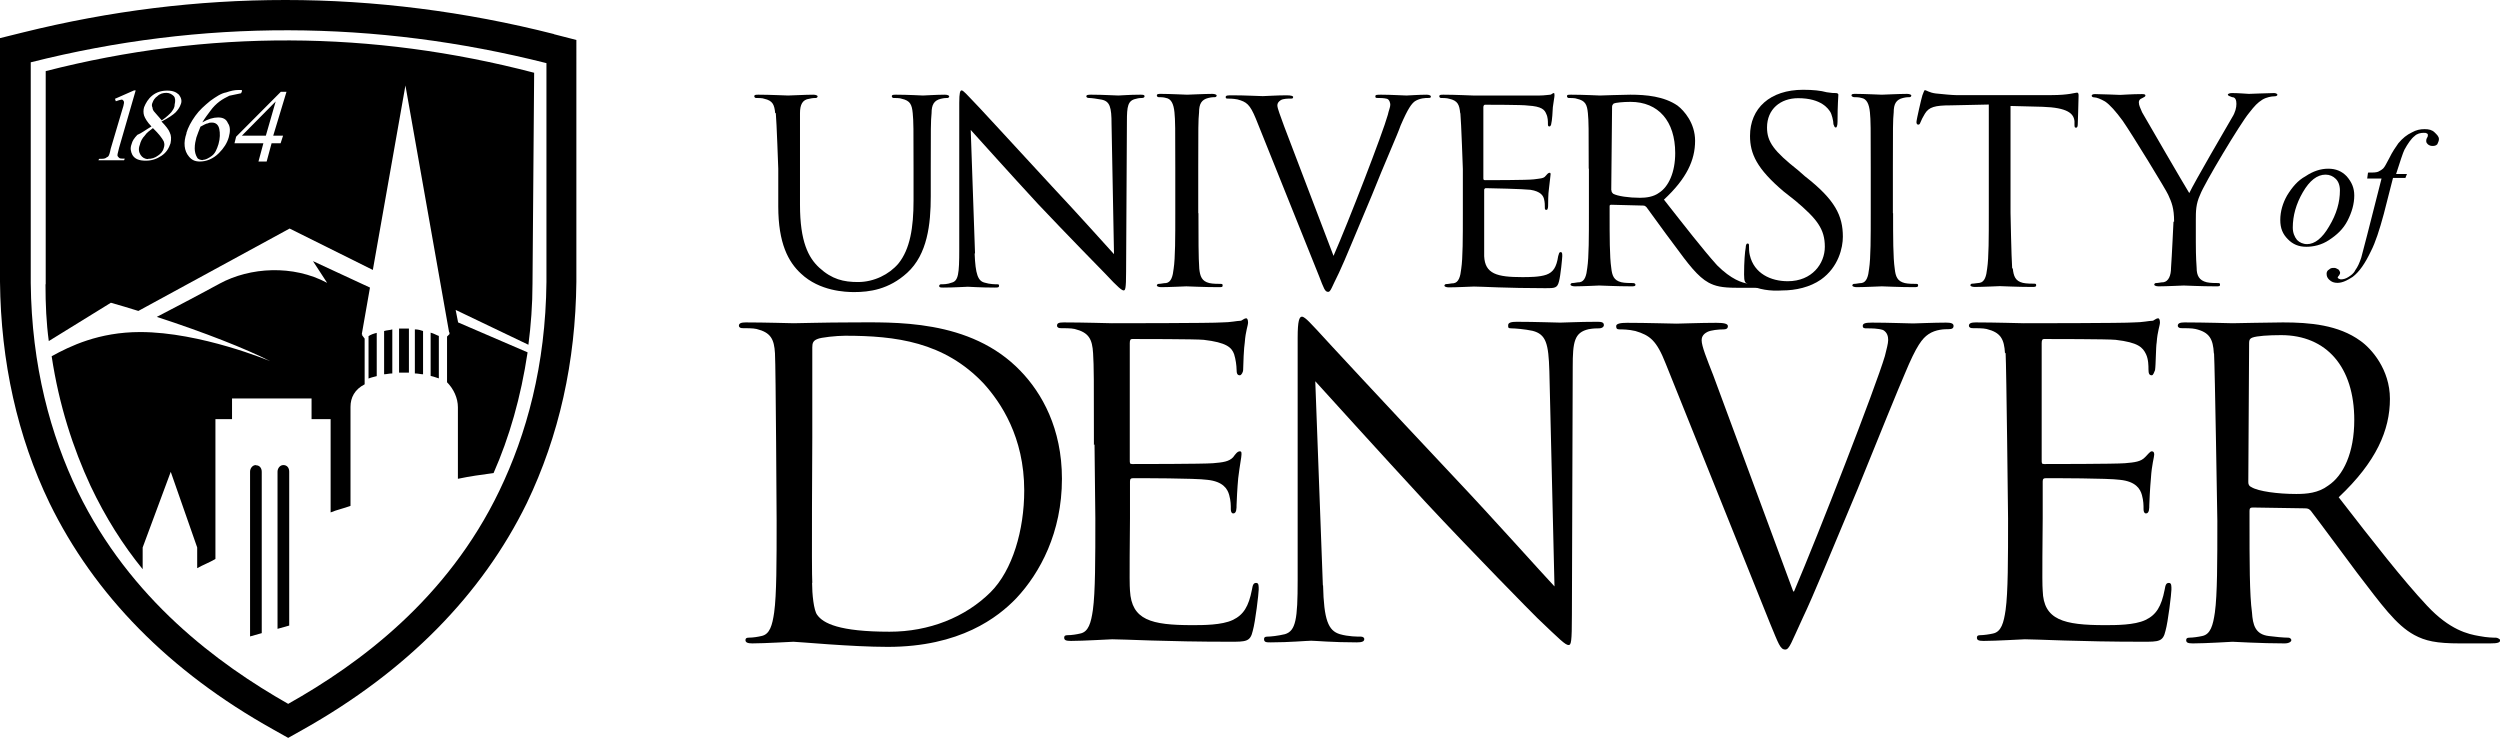 <?xml version="1.0" encoding="UTF-8"?>
<svg id="Camada_2" data-name="Camada 2" xmlns="http://www.w3.org/2000/svg" viewBox="0 0 121.97 36">
  <g id="Camada_1-2" data-name="Camada 1">
    <g>
      <path d="M21.01,18.34c.16.04.28.08.4.12v-2.07c-.12-.04-.24-.12-.4-.16v2.11Z"/>
      <path d="M17.65,16.31s0,0,0,0l.4-2.28-2.78-1.29.69,1.06c-1.66-.89-3.76-.77-5.25.04-1.23.67-2.6,1.38-3.06,1.62,2.3.75,4.39,1.57,5.53,2.16,0,0-3.39-1.42-6.34-1.42-2.02,0-3.43.69-4.32,1.18.36,2.39,1.05,4.5,1.9,6.33.73,1.54,1.58,2.88,2.54,4.06v-1.06l1.37-3.69,1.29,3.69v1.01c.28-.16.61-.28.89-.45v-6.82h.81v-1.01h3.88v1.01h.93v4.55c.28-.12.65-.2.97-.32v-4.83c0-.45.2-.85.69-1.1v-2.23l-.12-.16v-.05Z"/>
      <path d="M13.82,22.69c-.16,0-.28.16-.28.32v7.67l.57-.16v-7.51c0-.2-.12-.32-.28-.32Z"/>
      <path d="M20.24,18.22c.16,0,.28.04.4.04v-2.11c-.12-.04-.24-.08-.4-.08v2.15Z"/>
      <path d="M17.98,18.47c.08-.04.24-.08.4-.12v-2.11c-.16.04-.28.08-.4.16v2.07Z"/>
      <path d="M18.74,18.26c.12,0,.24-.04.4-.04v-2.15c-.12.04-.28.04-.4.08v2.11Z"/>
      <path d="M19.47,16.03v2.15h.48v-2.15h-.48Z"/>
      <polygon points="13.45 4.95 11.8 6.62 12.97 6.62 13.45 4.95"/>
      <path d="M7.23,7.75c.16,0,.32-.04.48-.16.12-.08.24-.2.28-.37.04-.12.04-.2,0-.32-.08-.16-.24-.37-.53-.65-.16.12-.32.24-.4.37-.12.12-.2.28-.24.45-.08.2-.04.37.04.49.08.12.2.2.36.2Z"/>
      <path d="M2.22,13.88c0,.97.04,1.87.16,2.76l3.03-1.87c.45.13.9.26,1.34.4l7.38-4.02,4.06,2.02,1.59-9,2.13,12.04s.01,0,.02.01v.08l-.12.12v2.23c.32.32.53.77.53,1.22v3.49c.57-.12,1.13-.2,1.74-.28.77-1.75,1.33-3.69,1.66-5.89l-3.39-1.46-.12-.61,3.55,1.7c.12-.93.2-1.95.2-3l.08-10.27c-7.92-2.07-15.91-2.11-23.83-.08v10.39ZM13.98,4.47l-.65,2.15h.48l-.12.37h-.44l-.24.89h-.4l.24-.89h-1.41l.08-.32,2.18-2.19h.28ZM9.09,6.5c.08-.28.24-.57.44-.85s.44-.49.73-.73c.28-.2.53-.37.77-.41.24-.08.4-.12.61-.12h.16v.08l-.04.08c-.2.04-.4.08-.57.12-.16.08-.32.16-.48.28-.16.12-.32.28-.44.45-.12.16-.28.37-.4.57.28-.16.53-.24.77-.24s.4.08.48.28c.12.16.12.41.04.69s-.24.53-.48.77c-.28.28-.61.41-.93.41-.24,0-.4-.08-.53-.24-.24-.28-.28-.69-.12-1.14ZM7.03,5.64c-.04-.12-.04-.28,0-.41.08-.2.2-.41.4-.57.2-.16.44-.24.73-.24s.44.08.57.2c.12.16.16.32.08.49-.04.12-.12.24-.24.37-.12.12-.36.28-.69.45.2.2.36.41.4.53.08.16.08.32.04.53-.08.24-.2.45-.44.61-.24.16-.48.24-.77.24-.32,0-.53-.08-.65-.28-.08-.16-.12-.32-.04-.53.04-.16.12-.28.28-.45.2-.08.4-.24.69-.41-.2-.2-.32-.41-.36-.53ZM4.84,7.75c.16,0,.24,0,.32-.04.04-.04.08-.04.12-.08.04-.04.08-.16.12-.37l.53-1.79c.08-.24.12-.41.12-.45s0-.08-.04-.12-.04-.04-.08-.04-.16.04-.28.08l-.04-.12.93-.41h.08l-.81,2.8c-.04.2-.08.28-.08.37,0,.04.04.08.08.12s.12.04.28.04l-.04.08h-1.25l.04-.08Z"/>
      <path d="M27.02,1.66c-4.32-1.1-8.76-1.66-13.09-1.66S5.37.53,1.13,1.58l-1.13.28v11.89c.04,3.9.85,7.55,2.42,10.8,2.18,4.46,5.82,8.2,10.91,11.04l.73.41.73-.41c5.05-2.84,8.72-6.57,10.91-11.04,1.58-3.29,2.38-6.9,2.42-10.8V1.95l-1.09-.28ZM26.66,13.76c-.04,4.06-.97,7.43-2.3,10.19-2.54,5.28-6.83,8.44-10.3,10.39-3.43-1.95-7.71-5.11-10.26-10.35-1.33-2.76-2.26-6.13-2.3-10.19V3.04c8.36-2.11,16.8-2.07,25.16.04v10.67Z"/>
      <path d="M12.48,22.69c-.16,0-.28.16-.28.32v8.04l.57-.16v-7.87c0-.2-.12-.32-.28-.32Z"/>
      <path d="M9.9,7.8c.12,0,.28-.08.44-.2s.24-.32.32-.57c.08-.28.08-.53.04-.73s-.16-.32-.36-.32c-.08,0-.12,0-.2.04-.08,0-.2.08-.36.16-.08.2-.16.41-.2.53-.04.16-.08.32-.08.53,0,.16.04.32.12.45.04.08.16.12.28.12Z"/>
      <path d="M7.88,5.88c.24-.16.4-.32.48-.41.08-.12.16-.2.16-.37.04-.16.04-.32-.04-.41-.08-.08-.2-.16-.36-.16s-.32.04-.44.16c-.12.08-.2.2-.24.32-.04.08-.04.16,0,.24,0,.08.04.16.12.24l.32.37Z"/>
      <path d="M37.82,5.52c-.04-.41-.12-.61-.53-.7-.08-.04-.33-.04-.41-.04-.04,0-.08-.04-.08-.08,0-.08.08-.08.21-.08.57,0,1.31.04,1.44.04s.86-.04,1.23-.04c.12,0,.21.04.21.08s-.04.08-.08.08c-.08,0-.16,0-.33.04-.33.04-.45.29-.45.7v4.47c0,1.8.41,2.58.94,3.07.62.57,1.19.7,1.89.7.78,0,1.52-.37,1.97-.9.57-.7.74-1.76.74-3.07v-1.56c0-1.97,0-2.3-.04-2.71-.04-.41-.12-.61-.53-.7-.08-.04-.33-.04-.41-.04-.04,0-.08-.04-.08-.08,0-.08.08-.08.21-.08.57,0,1.27.04,1.31.04.08,0,.66-.04,1.07-.04.12,0,.21.04.21.08s-.04.08-.08.08c-.08,0-.16,0-.33.04-.33.08-.45.29-.45.7-.04.41-.04.74-.04,2.71v1.35c0,1.35-.16,2.83-1.15,3.73-.9.82-1.85.94-2.59.94-.41,0-1.68-.04-2.59-.9-.62-.57-1.11-1.48-1.11-3.28v-1.84s-.08-2.3-.12-2.71Z"/>
      <path d="M47.55,12.36c.04,1.02.16,1.35.49,1.43.25.08.53.08.62.08s.08.04.08.08c0,.08-.08.08-.21.08-.7,0-1.23-.04-1.31-.04-.12,0-.66.04-1.19.04-.12,0-.21,0-.21-.08,0-.04.04-.08.08-.08.12,0,.33,0,.53-.08.33-.08.37-.45.37-1.6v-7.17c0-.49.04-.61.12-.61s.33.29.45.41c.21.2,2.05,2.21,3.98,4.3,1.23,1.31,2.59,2.83,3,3.28l-.12-6.35c0-.82-.08-1.11-.49-1.19-.21-.04-.49-.08-.62-.08-.08,0-.12-.04-.12-.08,0-.08.12-.08.25-.08.57,0,1.15.04,1.31.04.12,0,.53-.04,1.07-.04.12,0,.21,0,.21.08,0,.04-.04.08-.12.08-.04,0-.16,0-.29.04-.41.08-.45.37-.45,1.11l-.04,7.34c0,.82-.04.9-.12.9s-.25-.12-.9-.82c-.12-.12-1.93-1.97-3.28-3.4-1.44-1.56-2.87-3.16-3.28-3.61l.21,6.03Z"/>
      <path d="M58.47,10.4c0,1.19,0,2.17.04,2.71.04.37.12.61.49.7.16.04.45.04.57.04.08,0,.08.04.08.08,0,.08-.04.08-.21.08-.7,0-1.48-.04-1.56-.04-.04,0-.86.04-1.23.04-.12,0-.21-.04-.21-.08s.04-.08.08-.08c.12,0,.25-.04.37-.04.25-.04.33-.33.37-.7.08-.53.08-1.52.08-2.71v-2.21c0-1.97,0-2.3-.04-2.71s-.16-.66-.41-.7c-.12-.04-.29-.04-.37-.04-.04,0-.08-.04-.08-.08,0-.08.08-.08.21-.08.41,0,1.19.04,1.27.04s.86-.04,1.23-.04c.12,0,.21.04.21.08s-.04.08-.08.08c-.08,0-.16,0-.33.04-.33.08-.45.29-.45.7-.04.41-.04.74-.04,2.71v2.21Z"/>
      <path d="M65.04,12.53c.74-1.68,2.42-6.03,2.67-6.93.04-.2.12-.37.12-.49,0-.08-.04-.25-.16-.29-.16-.04-.33-.04-.45-.04-.08,0-.12,0-.12-.08s.08-.08.29-.08c.49,0,1.07.04,1.23.04.08,0,.62-.04.98-.04.12,0,.21.04.21.08,0,.08-.04.08-.16.08-.08,0-.37,0-.62.16-.16.12-.33.33-.7,1.19-.12.37-.78,1.84-1.4,3.4-.78,1.84-1.31,3.16-1.6,3.77-.37.74-.41.94-.53.94-.16,0-.21-.16-.45-.78l-3.08-7.67c-.29-.7-.45-.82-.9-.94-.21-.04-.41-.04-.49-.04s-.08-.04-.08-.08c0-.08.12-.08.33-.08.62,0,1.31.04,1.48.04.12,0,.7-.04,1.15-.04.25,0,.33.04.33.08,0,.08-.04.08-.12.08-.12,0-.37,0-.49.08-.12.08-.16.16-.16.25,0,.16.16.53.33,1.02l2.42,6.35Z"/>
      <path d="M71.24,5.52c-.04-.41-.12-.61-.53-.7-.12-.04-.33-.04-.41-.04-.04,0-.08-.04-.08-.08,0-.08.08-.08.21-.08.57,0,1.35.04,1.44.04h3.24c.25,0,.45-.04.53-.04.04,0,.12-.08.16-.08s.04.04.04.12-.04.25-.08.57c0,.12-.04.7-.08.82,0,.04-.04.12-.08.12-.08,0-.08-.04-.08-.16,0-.08,0-.29-.08-.45-.08-.2-.21-.37-.9-.41-.21-.04-1.97-.04-2.09-.04-.04,0-.08.04-.08.12v3.44c0,.08,0,.12.08.12.16,0,2.09,0,2.38-.04.29-.04.49-.04.57-.16.08-.08.12-.16.21-.16.04,0,.04.04.04.08,0,.08-.04.29-.08.7-.04.25-.04.7-.04.78s0,.25-.08.25-.08-.04-.08-.12c0-.12,0-.25-.04-.41-.04-.16-.16-.37-.66-.45-.33-.04-1.97-.08-2.18-.08-.04,0-.08.04-.08.08v3.24c.04.86.62,1.02,1.85,1.02.33,0,.86,0,1.19-.12.33-.12.49-.37.57-.9.04-.12.04-.2.12-.2s.08.08.08.2c0,.08-.08.94-.16,1.23-.08.33-.21.33-.66.33-1.89,0-3.12-.08-3.49-.08-.08,0-.86.04-1.23.04-.12,0-.21-.04-.21-.08s.04-.08.08-.08c.12,0,.25-.04.37-.04.25-.04.33-.33.37-.7.08-.53.08-1.52.08-2.71v-2.17s-.08-2.3-.12-2.71Z"/>
      <path d="M77.51,8.23c0-1.97,0-2.3-.04-2.71-.04-.41-.12-.61-.53-.7-.08-.04-.33-.04-.41-.04-.04,0-.08-.04-.08-.08,0-.08.04-.08.21-.08.57,0,1.35.04,1.4.04.12,0,1.07-.04,1.48-.04.78,0,1.64.08,2.3.53.33.25.86.86.86,1.72,0,.94-.41,1.84-1.52,2.87,1.03,1.31,1.89,2.42,2.59,3.2.7.7,1.23.86,1.52.9.25.04.41.04.49.04s.12.04.12.08c0,.08-.08.08-.29.08h-.9c-.7,0-1.03-.08-1.35-.25-.53-.29-.99-.9-1.68-1.84-.53-.7-1.11-1.52-1.35-1.84-.04-.04-.08-.08-.16-.08l-1.56-.04c-.08,0-.08.04-.08.08v.29c0,1.19,0,2.17.08,2.71.04.37.12.61.49.7.16.04.45.04.57.04.08,0,.12.04.12.08,0,.08-.08.08-.21.08-.7,0-1.48-.04-1.56-.04,0,0-.82.04-1.19.04-.12,0-.21-.04-.21-.08s.04-.08.08-.08c.12,0,.25-.04.37-.04.25-.04.33-.33.37-.7.08-.53.08-1.52.08-2.71v-2.13ZM78.62,9.29c0,.08.04.12.08.16.21.12.78.2,1.31.2.29,0,.66-.04.94-.25.45-.29.78-.98.78-1.93,0-1.56-.82-2.5-2.18-2.5-.37,0-.74.04-.82.08-.04.04-.08.08-.08.16l-.04,4.06Z"/>
      <path d="M85.3,13.88c-.16-.08-.21-.12-.21-.49,0-.61.04-1.11.08-1.31,0-.12.04-.2.08-.2.08,0,.08.04.08.12,0,.12,0,.29.04.45.21.9,1.03,1.27,1.85,1.27,1.19,0,1.81-.86,1.81-1.68,0-.86-.37-1.35-1.44-2.25l-.57-.45c-1.31-1.11-1.64-1.84-1.64-2.71,0-1.35.98-2.25,2.59-2.25.49,0,.86.04,1.15.12.25.04.33.04.45.04.08,0,.12.04.12.08,0,.08-.04.49-.04,1.31,0,.2-.04.29-.08.29-.08,0-.08-.08-.12-.16,0-.16-.08-.49-.16-.61-.08-.12-.41-.66-1.56-.66-.86,0-1.52.53-1.52,1.43,0,.7.33,1.15,1.52,2.09l.33.29c1.48,1.15,1.85,1.93,1.85,2.95,0,.53-.21,1.48-1.07,2.09-.53.37-1.23.53-1.89.53-.57.04-1.15-.04-1.64-.29Z"/>
      <path d="M92.36,10.4c0,1.19,0,2.17.08,2.71.04.37.12.61.49.7.16.04.45.04.57.04.08,0,.08.04.08.08,0,.08-.08.08-.21.08-.7,0-1.48-.04-1.56-.04s-.86.04-1.23.04c-.12,0-.21-.04-.21-.08s.04-.08.08-.08c.12,0,.25-.04.37-.04.25-.04.33-.33.37-.7.08-.53.08-1.52.08-2.71v-2.21c0-1.97,0-2.3-.04-2.71-.04-.41-.16-.66-.41-.7-.12-.04-.29-.04-.37-.04-.04,0-.12-.04-.12-.08,0-.08.08-.08.21-.08.41,0,1.19.04,1.27.04s.86-.04,1.23-.04c.12,0,.21.04.21.08s-.04.08-.08.08c-.08,0-.16,0-.33.04-.33.08-.45.29-.45.7-.04.41-.04.74-.04,2.71v2.21Z"/>
      <path d="M98.2,13.1c.04.37.12.61.49.7.16.04.45.04.57.04.08,0,.08.04.08.08,0,.08-.08.08-.21.08-.7,0-1.48-.04-1.56-.04-.04,0-.86.04-1.23.04-.12,0-.21-.04-.21-.08s.04-.08.08-.08c.12,0,.29-.04.37-.04.25-.04.33-.33.37-.7.08-.53.08-1.52.08-2.71v-5.29l-1.85.04c-.78,0-1.07.08-1.27.41-.12.2-.16.29-.21.41-.04.12-.08.12-.12.12s-.08-.04-.08-.12c0-.12.25-1.19.29-1.31.04-.08.08-.25.12-.25.08,0,.21.12.53.16.37.04.82.08.98.08h4.68c.82,0,1.15-.12,1.23-.12s.08.08.08.16c0,.37-.04,1.23-.04,1.39,0,.12-.04.16-.08.16-.08,0-.08-.04-.08-.2v-.12c-.04-.37-.33-.66-1.56-.7l-1.56-.04v5.21s.04,2.17.08,2.71Z"/>
      <path d="M106.07,10.81c0-.66-.12-.94-.29-1.31-.08-.2-1.76-2.95-2.22-3.61-.33-.45-.62-.78-.86-.94-.21-.12-.41-.2-.53-.2-.08,0-.12-.04-.12-.08s.04-.08.16-.08c.25,0,1.19.04,1.23.04.08,0,.57-.04,1.07-.04.16,0,.16.04.16.08s-.08.08-.16.12c-.12.04-.16.12-.16.2,0,.16.08.29.16.49.21.37,2.09,3.61,2.3,3.94.25-.53,1.85-3.28,2.09-3.69.16-.25.21-.49.21-.66s-.04-.33-.21-.33c-.12-.04-.21-.08-.21-.12s.08-.08.21-.08c.33,0,.74.04.82.04s.98-.04,1.23-.04c.08,0,.16.04.16.08s-.04.08-.16.08-.37.04-.57.16c-.25.16-.37.29-.66.66-.41.49-2.18,3.44-2.38,3.98-.21.45-.21.82-.21,1.23v1.07c0,.2,0,.74.04,1.27,0,.37.12.61.49.7.16.04.45.04.57.04.08,0,.08.04.08.08,0,.08-.04.08-.21.08-.7,0-1.48-.04-1.56-.04-.04,0-.86.04-1.23.04-.12,0-.21-.04-.21-.08s.04-.08.08-.08c.12,0,.25-.04.37-.04.25-.04.37-.33.37-.7.04-.53.12-2.25.12-2.25Z"/>
      <path d="M114.86,9.54c0,.41-.12.82-.33,1.23-.21.41-.53.7-.9.94-.37.25-.78.33-1.11.33-.37,0-.66-.12-.9-.37-.25-.25-.37-.53-.37-.94s.12-.82.33-1.19c.25-.41.53-.74.9-.94.37-.25.74-.37,1.11-.37s.66.12.9.37c.25.29.37.57.37.94ZM114.16,9.29c0-.25-.08-.45-.21-.57-.12-.12-.29-.2-.49-.2-.41,0-.78.29-1.11.86-.33.57-.49,1.15-.49,1.72,0,.25.08.45.21.61.12.12.29.2.49.2.37,0,.74-.29,1.07-.86.37-.61.53-1.19.53-1.76Z"/>
      <path d="M117.32,8.68h-.57l-.45,1.76c-.21.78-.41,1.39-.62,1.8-.29.61-.57,1.02-.9,1.27-.25.16-.49.29-.74.29-.16,0-.29-.04-.41-.16-.08-.08-.12-.16-.12-.29,0-.08.04-.16.12-.2.08-.08.16-.08.25-.08s.12.04.21.08c.04.04.08.12.08.16s-.04.12-.08.16c-.04.04-.04.08-.04.08t.04.04s.08.04.12.04c.12,0,.25-.04.37-.12.12-.08.25-.16.33-.33.12-.16.21-.37.29-.61.04-.12.12-.49.29-1.11l.7-2.75h-.7l.04-.29c.25,0,.37,0,.49-.04.08-.04.16-.08.25-.16.08-.08.16-.25.29-.49.16-.33.33-.57.45-.74.21-.25.41-.41.66-.53.21-.12.41-.16.62-.16s.37.04.49.16c.12.12.21.2.21.33,0,.08-.04.16-.08.25-.08.08-.16.08-.25.08s-.16-.04-.21-.08c-.04-.04-.08-.08-.08-.16,0-.04,0-.08.04-.16.04-.04.04-.12.04-.12,0-.04,0-.08-.04-.08-.04-.04-.08-.04-.16-.04-.16,0-.33.04-.45.16-.16.12-.33.37-.49.66-.08.16-.21.57-.41,1.19h.53l-.08.2Z"/>
      <path d="M37.81,17.24c-.04-.7-.21-1.02-.9-1.19-.16-.04-.53-.04-.7-.04-.08,0-.16-.04-.16-.12,0-.12.12-.16.33-.16.94,0,2.22.04,2.34.04.25,0,1.56-.04,2.79-.04,2.05,0,5.83-.2,8.29,2.38,1.03,1.07,2.01,2.79,2.01,5.25,0,2.62-1.07,4.59-2.22,5.82-.9.94-2.75,2.38-6.28,2.38-1.76,0-4.39-.25-4.6-.25-.08,0-1.4.08-2.01.08-.21,0-.33-.04-.33-.16,0-.08.04-.12.16-.12.21,0,.45-.04.62-.08.41-.08.53-.53.62-1.15.12-.86.12-2.5.12-4.47,0,0-.04-7.5-.08-8.16ZM39.62,28.44c0,.53.08,1.35.25,1.56.29.41,1.07.82,3.53.82,1.93,0,3.69-.7,4.93-1.93,1.07-1.07,1.64-3.03,1.64-4.96,0-2.62-1.15-4.3-1.97-5.21-1.93-2.05-4.31-2.34-6.77-2.34-.41,0-1.19.08-1.35.16-.21.08-.25.2-.25.41v4.39s-.04,6.72,0,7.09Z"/>
      <path d="M53.37,21.71c0-3.24,0-3.81-.04-4.47-.04-.7-.21-1.02-.9-1.19-.16-.04-.53-.04-.7-.04-.08,0-.16-.04-.16-.12,0-.12.08-.16.33-.16.94,0,2.22.04,2.34.04.16,0,4.93,0,5.38-.04.41,0,.74-.08.9-.08.08,0,.16-.12.29-.12.04,0,.08.08.08.2,0,.16-.12.41-.16.98-.04.2-.08,1.11-.08,1.35,0,.08-.08.25-.16.25-.12,0-.16-.08-.16-.29,0-.16-.04-.49-.12-.74-.12-.33-.37-.57-1.48-.7-.37-.04-3.24-.04-3.49-.04-.08,0-.12.04-.12.2v5.7c0,.16,0,.2.12.2.25,0,3.45,0,3.94-.04.49-.04.78-.08.98-.29.12-.16.21-.29.33-.29.08,0,.08.04.08.16s-.08.49-.16,1.15c-.04.41-.08,1.19-.08,1.31,0,.16,0,.41-.16.41-.08,0-.12-.08-.12-.2,0-.2,0-.41-.08-.7s-.29-.66-1.07-.74c-.57-.08-3.24-.08-3.61-.08-.12,0-.16.04-.16.16v1.8c0,.7-.04,3.12,0,3.53.08,1.43,1.03,1.68,3.04,1.68.53,0,1.44,0,1.97-.25.53-.25.78-.66.94-1.48.04-.25.08-.33.21-.33s.12.16.12.33-.16,1.56-.29,2.01c-.12.53-.33.53-1.11.53-3.12,0-5.17-.12-5.75-.12-.12,0-1.4.08-2.01.08-.25,0-.33-.04-.33-.16,0-.08.04-.12.16-.12.21,0,.45-.04.62-.08.41-.08.53-.53.62-1.15.12-.86.12-2.5.12-4.47l-.04-3.61Z"/>
      <path d="M64.55,28.56c.04,1.68.25,2.21.82,2.38.41.12.86.12,1.03.12.08,0,.16.04.16.12,0,.12-.12.16-.37.16-1.19,0-2.01-.08-2.22-.08s-1.07.08-1.97.08c-.21,0-.33,0-.33-.16,0-.08.04-.12.16-.12.16,0,.53-.04.86-.12.53-.16.62-.74.62-2.62v-11.85c0-.82.08-1.02.21-1.02.16,0,.53.45.74.66.33.37,3.41,3.69,6.61,7.09,2.05,2.17,4.31,4.71,4.97,5.41l-.25-10.5c-.04-1.35-.16-1.8-.82-1.97-.37-.08-.86-.12-1.03-.12s-.16-.04-.16-.16.16-.16.41-.16c.94,0,1.93.04,2.13.04.25,0,.9-.04,1.76-.04.21,0,.37,0,.37.16,0,.08-.08.16-.25.16-.12,0-.25,0-.49.04-.7.16-.78.61-.78,1.84l-.04,12.09c0,1.35-.04,1.48-.16,1.48-.16,0-.41-.25-1.52-1.31-.21-.2-3.2-3.24-5.42-5.62-2.38-2.58-4.72-5.17-5.42-5.94l.37,9.96Z"/>
      <path d="M87.53,28.85c1.19-2.79,3.98-9.96,4.43-11.48.08-.33.16-.61.16-.78s-.04-.37-.25-.49c-.25-.08-.57-.08-.78-.08-.12,0-.21,0-.21-.12s.12-.16.45-.16c.82,0,1.76.04,2.01.04.12,0,1.03-.04,1.6-.04.25,0,.37.04.37.16s-.08.16-.25.16-.62,0-.98.25c-.29.2-.57.53-1.15,1.93-.25.57-1.27,3.07-2.3,5.62-1.27,3.03-2.18,5.25-2.67,6.27-.57,1.23-.66,1.56-.86,1.56-.25,0-.33-.29-.74-1.27l-5.09-12.67c-.45-1.15-.78-1.39-1.48-1.6-.33-.08-.66-.08-.78-.08s-.16-.04-.16-.16.21-.16.53-.16c.98,0,2.18.04,2.42.04.21,0,1.15-.04,1.93-.04.37,0,.57.04.57.16s-.08.16-.21.16c-.25,0-.62.04-.78.12-.25.12-.29.29-.29.41,0,.29.25.9.57,1.72l3.9,10.54Z"/>
      <path d="M97.82,17.24c-.04-.7-.21-1.02-.9-1.19-.16-.04-.53-.04-.7-.04-.08,0-.16-.04-.16-.12,0-.12.12-.16.33-.16.94,0,2.22.04,2.34.04s4.93,0,5.38-.04c.41,0,.74-.08.9-.08.08,0,.16-.12.29-.12.04,0,.08.08.08.2,0,.16-.12.41-.16.98-.04.2-.04,1.11-.08,1.35-.04.08-.08.25-.16.25-.12,0-.16-.08-.16-.29,0-.16,0-.49-.12-.74-.16-.33-.37-.57-1.48-.7-.37-.04-3.24-.04-3.49-.04-.08,0-.12.04-.12.2v5.7c0,.16,0,.2.12.2.25,0,3.45,0,3.94-.04.49-.04.78-.08.98-.29.16-.16.25-.29.33-.29s.12.04.12.16-.12.49-.16,1.15c-.04.41-.08,1.19-.08,1.31,0,.16,0,.41-.16.41-.08,0-.12-.08-.12-.2,0-.2,0-.41-.08-.7-.08-.29-.29-.66-1.07-.74-.57-.08-3.24-.08-3.61-.08-.12,0-.16.04-.16.16v1.8c0,.7-.04,3.12,0,3.53.04,1.43,1.03,1.68,3.04,1.68.53,0,1.44,0,1.97-.25.53-.25.78-.66.94-1.48.04-.25.08-.33.21-.33s.12.16.12.33-.16,1.56-.29,2.01c-.12.53-.33.53-1.11.53-3.12,0-5.17-.12-5.75-.12-.12,0-1.4.08-2.01.08-.25,0-.33-.04-.33-.16,0-.08.04-.12.16-.12.16,0,.45-.04.62-.08.41-.08.53-.53.62-1.15.12-.86.12-2.5.12-4.47,0,0-.08-7.42-.12-8.08Z"/>
      <path d="M108.01,17.24c-.04-.7-.21-1.03-.9-1.19-.16-.04-.53-.04-.7-.04-.08,0-.16-.04-.16-.12,0-.12.12-.16.33-.16.94,0,2.26.04,2.34.04.25,0,1.81-.04,2.46-.04,1.31,0,2.71.12,3.78.9.53.37,1.44,1.39,1.44,2.83,0,1.52-.66,3.07-2.5,4.8,1.68,2.17,3.12,4.02,4.31,5.29,1.11,1.19,2.01,1.39,2.54,1.48.41.08.7.08.82.08.08,0,.21.08.21.12,0,.12-.12.16-.49.16h-1.48c-1.15,0-1.68-.12-2.22-.41-.9-.49-1.6-1.48-2.79-3.03-.86-1.15-1.85-2.5-2.26-3.03-.08-.08-.12-.12-.29-.12l-2.54-.04c-.12,0-.16.04-.16.16v.49c0,1.97,0,3.61.12,4.47.04.61.16,1.07.82,1.15.29.04.74.08.94.08.12,0,.16.08.16.12,0,.08-.12.16-.33.16-1.15,0-2.46-.08-2.54-.08-.04,0-1.31.08-1.93.08-.25,0-.33-.04-.33-.16,0-.08.04-.12.16-.12.16,0,.45-.04.62-.08.41-.08.53-.53.62-1.15.12-.86.12-2.5.12-4.47,0,0-.12-7.5-.16-8.16ZM109.69,23.52c0,.12.04.2.16.25.33.2,1.27.33,2.18.33.49,0,1.07-.04,1.56-.41.74-.49,1.27-1.6,1.27-3.2,0-2.58-1.35-4.14-3.57-4.14-.62,0-1.19.04-1.4.12-.12.04-.16.12-.16.25l-.04,6.81Z"/>
    </g>
  </g>
</svg>